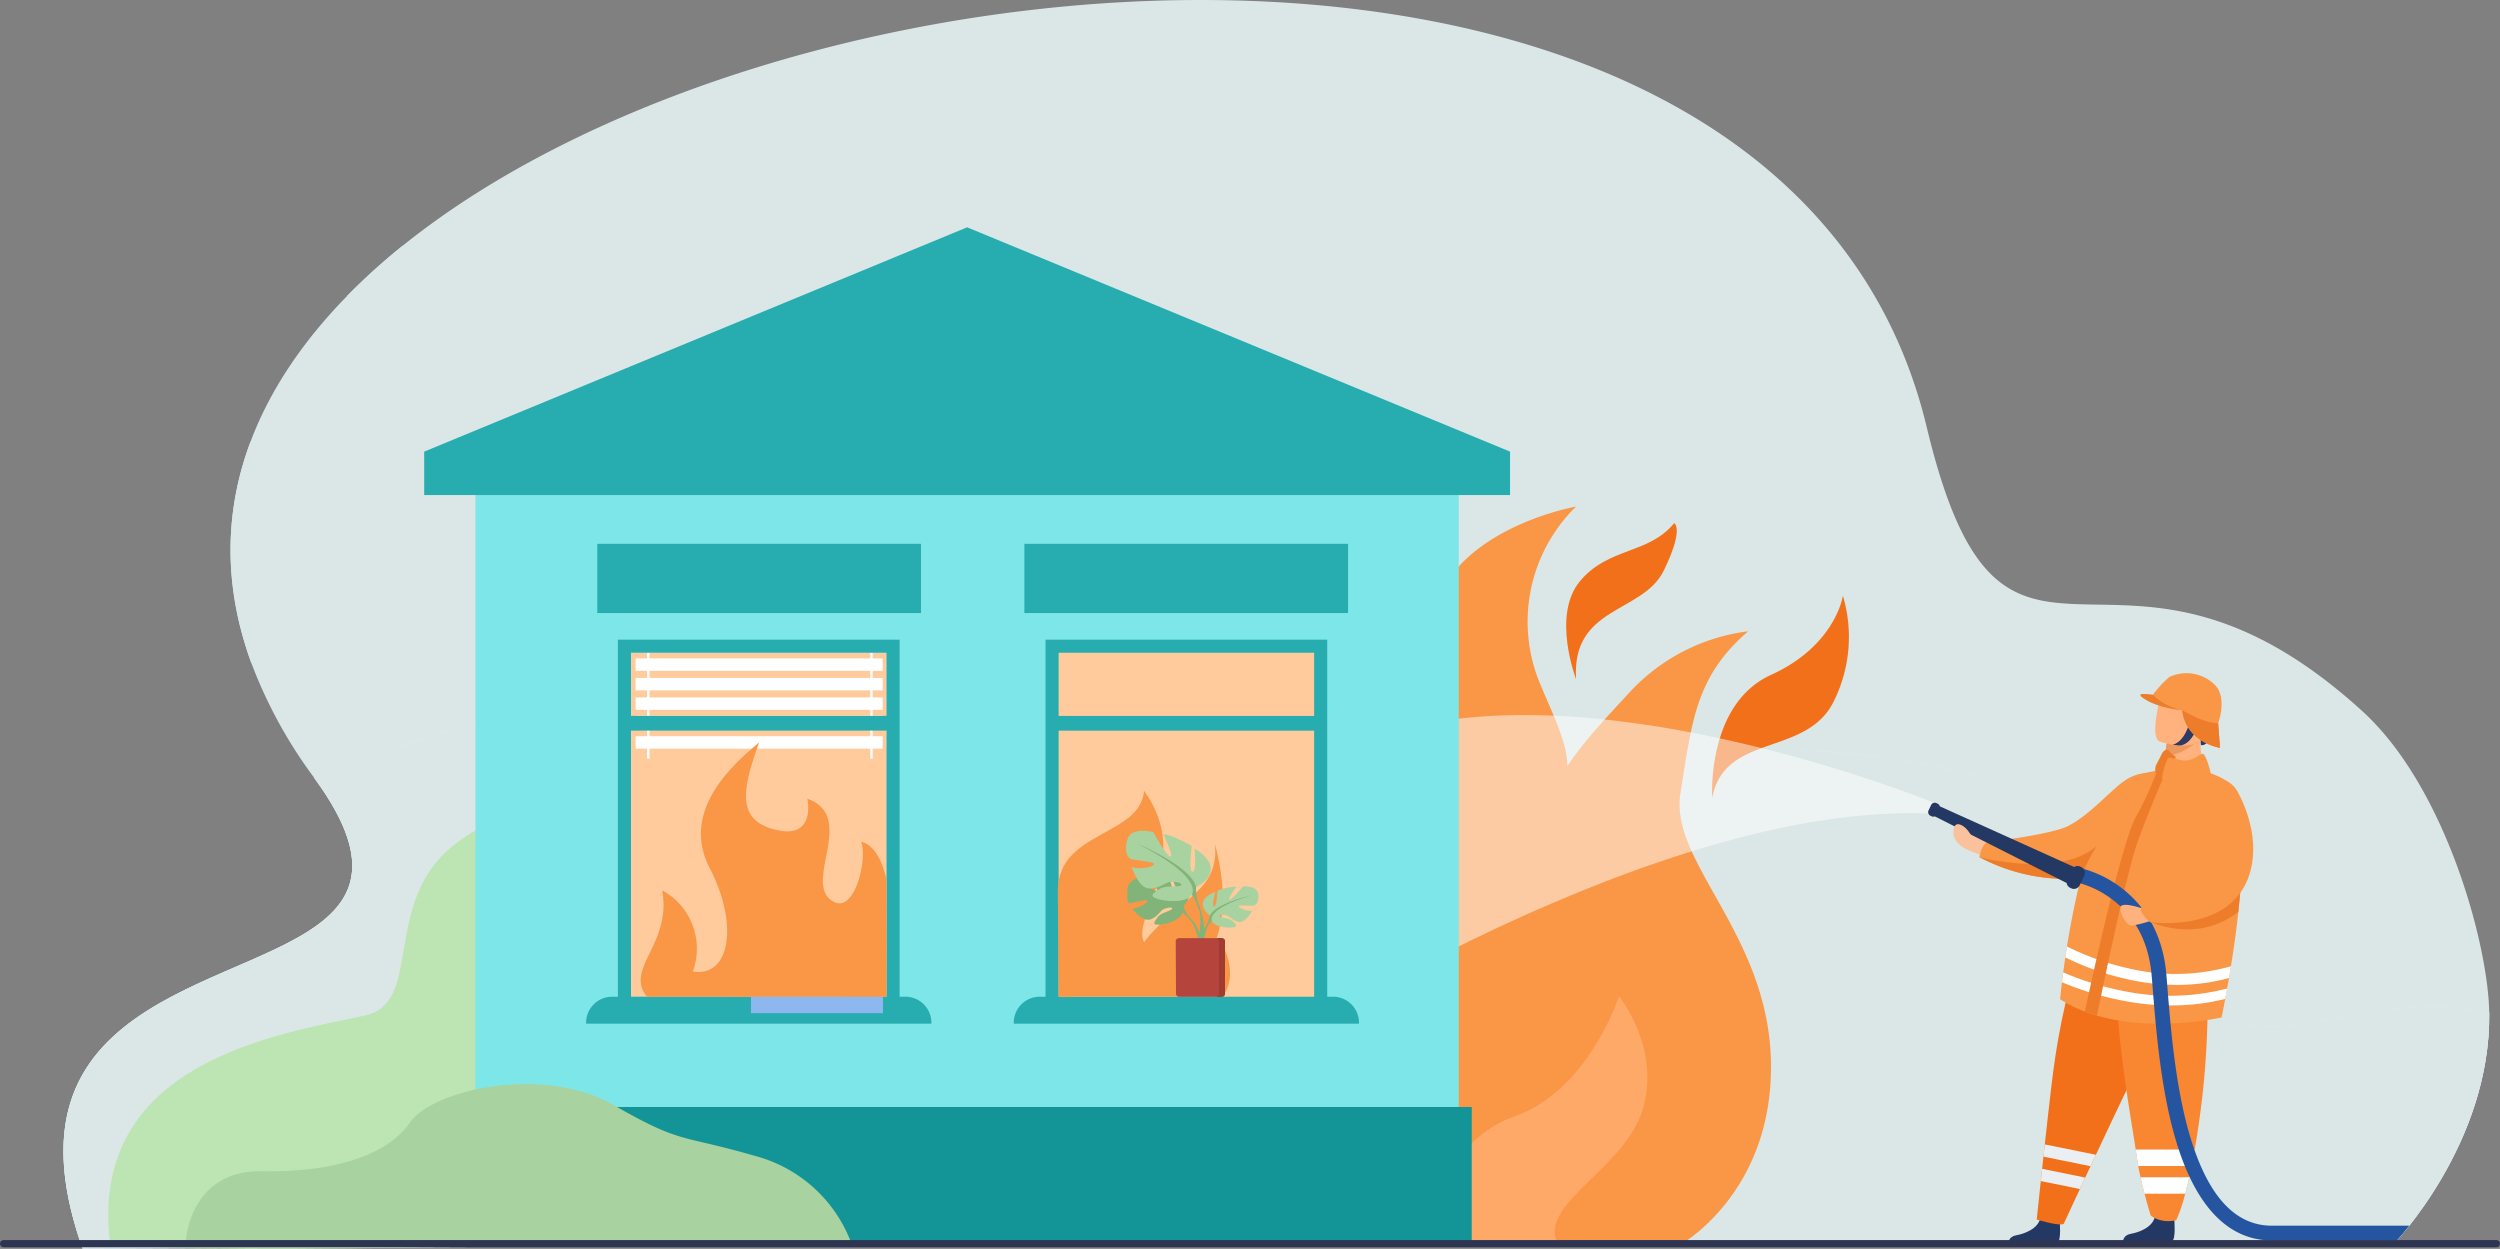 <svg xmlns="http://www.w3.org/2000/svg" width="420.499" height="210.06" viewBox="0 0 420.499 210.06">
  <rect x="0" y="0" width="420.499" height="210.06" fill="#808080" stroke="none"/>
  <g id="Sookshma_Udyam_Suraksha_Policy" data-name="Sookshma Udyam Suraksha Policy" transform="translate(-135.255 -271.494)">
    <g id="Group_24" data-name="Group 24" transform="translate(135.255 271.494)">
      <path id="Path_1" data-name="Path 1" d="M604.153,480.884l-166.821.036-36.515.009-12.074,0-36.445.009-136.726.568c-.089-.251-.176-.5-.26-.748-14.8-43.218,30.123-42.678,42.532-56.109,4.419-4.78,4.716-11.331-3.264-22.255-.038-.053-.077-.1-.115-.156A78.835,78.835,0,0,1,243.95,383c-4.8-13.144-4.468-25.634-.147-37.176,3.275-8.75,8.842-16.955,16.2-24.487a106.085,106.085,0,0,1,9.382-8.49c67.893-54.693,233.462-65.06,256.371,30.5,12.991,54.181,31.033,9.3,73.291,47.787,13.95,12.707,21.161,39.181,21.316,50.7C620.659,463.974,604.153,480.884,604.153,480.884Z" transform="translate(-201.679 -271.494)" fill="#dbe7e7"/>
      <path id="Path_2" data-name="Path 2" d="M576.421,570.99a51.4,51.4,0,0,1-2.473,9.412,93.7,93.7,0,0,1-10.723,20.349,49.7,49.7,0,0,0-2.69,4.441l-141.76,15.678c-4.8-13.144-4.468-25.634-.147-37.176L571.287,547.6a28,28,0,0,1,5.13,11.822A34.5,34.5,0,0,1,576.421,570.99Z" transform="translate(-376.505 -509.367)" fill="#dbe7e7"/>
      <path id="Path_3" data-name="Path 3" d="M604.153,1218.3l-166.821.036-36.515.009-12.074,0-36.445.009-136.726.568c-.089-.251-.176-.5-.26-.748-14.8-43.218,30.123-42.678,42.532-56.109,4.419-4.78,4.716-11.331-3.264-22.255-.038-.053-.077-.1-.115-.156,43.572-15.763,43.411-14.072,89.867-7.248,57.328,8.421,104.517,18.2,127.885,7.583s73.741-2.953,87.592,12.344,10.774,30.451,25.14,29.18c10.248-.906,23.107-5.3,35.412-2.263C620.659,1201.39,604.153,1218.3,604.153,1218.3Z" transform="translate(-201.679 -1008.91)" fill="#dfebfd"/>
      <path id="Path_4" data-name="Path 4" d="M604.153,1218.3l-166.821.036-36.515.009-12.074,0-36.445.009-136.726.568c-.089-.251-.176-.5-.26-.748-14.8-43.218,30.123-42.678,42.532-56.109,4.419-4.78,4.716-11.331-3.264-22.255-.038-.053-.077-.1-.115-.156,43.572-15.763,43.411-14.072,89.867-7.248,57.328,8.421,104.517,18.2,127.885,7.583s73.741-2.953,87.592,12.344,10.774,30.451,25.14,29.18c10.248-.906,23.107-5.3,35.412-2.263C620.659,1201.39,604.153,1218.3,604.153,1218.3Z" transform="translate(-201.679 -1008.91)" fill="#dbe7e7"/>
      <g id="Group_7" data-name="Group 7" transform="translate(209.691 85.205)">
        <g id="Group_1" data-name="Group 1" transform="translate(18.702)">
          <path id="Path_5" data-name="Path 5" d="M1807.754,1136.849a57.822,57.822,0,0,1-7.1-3.87q-.453-1.038-.836-2.042a34.623,34.623,0,0,1-2.224-9.125,29.816,29.816,0,0,1,4.977-6.378c11.768-11.527,23.359-8.454,21.826-28.178-.9-11.581,2.165-19.631,6.61-26.221,3.122-4.634,6.927-8.547,10.514-12.459a32.6,32.6,0,0,1,19.934-10.246c-8.944,7.684-9.456,15.369-11.388,27.153s14.968,23.822,15.222,45.6c.236,20.068-12.894,28.979-14.953,30.252l-27.9-.006A54.711,54.711,0,0,1,1807.754,1136.849Z" transform="translate(-1795.801 -1017.352)" fill="#f99746"/>
          <path id="Path_6" data-name="Path 6" d="M1874.433,1523.25c-2.6-.286,3.212-2.54-2.832-5.307,1.874-5.17,6.017-13.209,14.254-16.073,12.524-4.355,17.635-20.238,17.635-20.238s6.9,8.454,4.089,18.7c-2.788,10.162-17.526,16.058-14.5,22.74Z" transform="translate(-1859.563 -1399.27)" fill="#ffa969"/>
          <path id="Path_7" data-name="Path 7" d="M1786.456,990.428a34.633,34.633,0,0,0,2.223,9.125l10.266-7.562s15.242-12.807,15.416-17.419,5.031-36.119,5.031-36.119a30.608,30.608,0,0,0,.475-8.8c-.328-3.823-2.4-7.826-4.31-12.459a27.066,27.066,0,0,1,5.813-30.362s-31.484,5.467-23.365,30.551c.158,6.137-15.219,24.835-13.15,31.609C1795.7,984.469,1784.1,965.085,1786.456,990.428Z" transform="translate(-1784.667 -886.83)" fill="#f99746"/>
          <path id="Path_8" data-name="Path 8" d="M2214.947,1029.081s-1.016-15.711,9.885-20.664,12.094-13.32,12.094-13.32a24.318,24.318,0,0,1-1.533,17.761C2230.792,1022.25,2217.025,1018.124,2214.947,1029.081Z" transform="translate(-2155.344 -980.105)" fill="#f27019"/>
        </g>
        <path id="Path_9" data-name="Path 9" d="M1652,1149.477l.016-.077a148.053,148.053,0,0,1,31.951-8.536c35.452-4.763,81.195,13.967,81.195,13.967l-.751,1.828c-34.789-1.458-81.067,21.643-110.5,39.693C1648.572,1182.778,1648.514,1166.413,1652,1149.477Z" transform="translate(-1649.605 -1105.02)" fill="#fff" opacity="0.5"/>
        <path id="Path_10" data-name="Path 10" d="M2039.369,933.209s-4.155-10.726.648-16.489,11.526-4.482,15.848-9.765c0,0,1.761.8-1.761,8S2038.561,920.882,2039.369,933.209Z" transform="translate(-1983.961 -904.168)" fill="#f27019"/>
        <g id="Group_6" data-name="Group 6" transform="translate(114.625 28.024)">
          <path id="Path_11" data-name="Path 11" d="M2517.624,1284.211s-3.192-.84-4-2.053c-.62-.928,2.17-2.15,2.17-2.15l3.13,1.948Z" transform="translate(-2508.529 -1253.589)" fill="#f9c29d"/>
          <g id="Group_2" data-name="Group 2" transform="translate(38.193 0.996)">
            <path id="Path_12" data-name="Path 12" d="M2764.13,1160.78s-5.274,2.251-9.069.224c0,0,0-.62,1.329-1.772.016-.837.042-1.561.094-2.169a19.854,19.854,0,0,1,.242-2.188l3.108-1.606,2.951-1.542C2761.488,1157.4,2764.13,1160.78,2764.13,1160.78Z" transform="translate(-2754.807 -1144.067)" fill="#ffb27d"/>
            <path id="Path_13" data-name="Path 13" d="M2771.268,1163.515a9.446,9.446,0,0,1-5.929,3.141,19.854,19.854,0,0,1,.242-2.188l3.108-1.606Z" transform="translate(-2763.662 -1153.66)" fill="#ed985f"/>
            <path id="Path_14" data-name="Path 14" d="M2753.931,1106.887s6.469,2.373,7.883-1.613,3.2-6.363-.869-8.047-5.417-.445-6.218.77S2752.285,1106.167,2753.931,1106.887Z" transform="translate(-2753.225 -1096.408)" fill="#ffb27d"/>
            <path id="Path_15" data-name="Path 15" d="M2810.055,1112.081c-1.214.324-1,6.045-1.356,6.813a4.817,4.817,0,0,0-.179,2.11c.7.135,1.3-.524,1.527-1.658C2810.338,1117.9,2810.925,1111.849,2810.055,1112.081Z" transform="translate(-2800.826 -1109.905)" fill="#2c3a64"/>
          </g>
          <path id="Path_16" data-name="Path 16" d="M2539.52,1224.893h0a31.3,31.3,0,0,0,17.068,3.578c.615-.056,1.239-.134,1.868-.238,13.444-2.205,10.579-17.334,10.579-17.334a6.64,6.64,0,0,0-4.7.9c-2.43,1.473-6.1,5.977-9.935,7.886-2.922,1.455-13.54,2.691-13.54,2.691C2539.839,1222.885,2539.52,1224.893,2539.52,1224.893Z" transform="translate(-2530.918 -1193.957)" fill="#f99746"/>
          <path id="Path_17" data-name="Path 17" d="M2583.622,1747.3s.284,3.217-.358,3.557l-8.254.036s-.007-1.005,1.318-1.237,3.648-1.066,4.03-2.893S2583.622,1747.3,2583.622,1747.3Z" transform="translate(-2561.493 -1655.118)" fill="#233862"/>
          <path id="Path_18" data-name="Path 18" d="M2609.24,1490.158s3.781,1.173,4.543.722c0,0,1.12-2.418,2.721-5.855l.9-1.924c.288-.618.587-1.257.892-1.911.3-.63.6-1.274.9-1.925,3.611-7.7,7.8-16.518,8.361-17.231,1.663-2.1,3.8-14.1,3.8-14.1l-16.138,1.682s-2.047,5.975-3.441,17.535c-.34,2.818-.77,6.646-1.179,10.37-.076.694-.152,1.383-.225,2.062-.077.7-.152,1.381-.223,2.045-.078.714-.152,1.4-.223,2.063C2609.527,1487.427,2609.24,1490.158,2609.24,1490.158Z" transform="translate(-2590.984 -1398.262)" fill="#f27019"/>
          <path id="Path_19" data-name="Path 19" d="M2722.807,1745.516s.284,3.218-.358,3.557l-8.254.036s-.007-1.005,1.318-1.237,3.648-1.066,4.031-2.893S2722.807,1745.516,2722.807,1745.516Z" transform="translate(-2681.406 -1653.578)" fill="#233862"/>
          <path id="Path_20" data-name="Path 20" d="M2707.778,1431.471c.311,3.91.839,8.019,1.385,11.752.582,3.984,1.183,7.541,1.563,9.973.1.661.19,1.237.256,1.718.046.337.1.689.167,1.052.107.61.238,1.247.382,1.888.208.948.444,1.9.674,2.77.535,2.045,1.026,3.636,1.026,3.636a3.008,3.008,0,0,0,.732.481,5.245,5.245,0,0,0,3.048.43h0c.172-.023.347-.053.53-.091a25.62,25.62,0,0,0,1.5-4.455c.215-.8.443-1.718.681-2.77q.2-.88.4-1.888.257-1.278.522-2.77c.411-2.332.823-5.071,1.208-8.268.578-4.806.842-9.482.941-13.525.182-7.425-.192-12.71-.192-12.71l-12.836.783a21.661,21.661,0,0,0-1.354,4.075A25.721,25.721,0,0,0,2707.778,1431.471Z" transform="translate(-2675.813 -1373.07)" fill="#f98732"/>
          <path id="Path_21" data-name="Path 21" d="M2637.657,1243.748c10.564,6.844,27.168,3.069,27.168,3.069q.322-1.588.609-3.122c.079-.428.159-.854.235-1.275.03-.159.058-.317.086-.476.046-.253.093-.505.135-.755q.089-.505.175-1.006.174-1,.329-1.977c.532-3.292.942-6.355,1.247-9.173q.2-1.876.344-3.608c.043-.519.079-1,.111-1.457.043-.606.079-1.2.11-1.776q.112-1.982.139-3.727a52.537,52.537,0,0,0-.315-7.322c-.245-1.908-.466-2.627-1.622-3.633a14.154,14.154,0,0,0-6.474-2.479c-3.733-.471-9.148.927-9.148.927-6.705,2.47-10.313,18.55-11.969,28.922-.1.636-.195,1.25-.282,1.839-.114.775-.217,1.5-.307,2.181-.015.114-.031.225-.046.335-.04.3-.076.583-.111.855s-.068.545-.1.8C2637.754,1242.675,2637.657,1243.748,2637.657,1243.748Z" transform="translate(-2615.467 -1188.911)" fill="#f99746"/>
          <path id="Path_22" data-name="Path 22" d="M2756.684,1183.583a.337.337,0,0,0-.143-.537,3.957,3.957,0,0,1-.992-.917.267.267,0,0,0-.271-.089,1.105,1.105,0,0,0-.731.536c-.254.508-.936,1.8-.936,1.8a2,2,0,0,0,1.633,3C2758.078,1187.927,2756.684,1183.583,2756.684,1183.583Z" transform="translate(-2715.147 -1169.18)" fill="#ed7d2b"/>
          <path id="Path_23" data-name="Path 23" d="M2769.838,1190.417c-.078-.617-.822-3.194-1.306-3.272s-1.745,1.476-3.666,1.071-2.055-.632-2.3-.17-1.269,3.248-.731,3.714S2770.26,1193.745,2769.838,1190.417Z" transform="translate(-2722.321 -1173.583)" fill="#f99746"/>
          <path id="Path_24" data-name="Path 24" d="M2539.544,1300.815a31.3,31.3,0,0,0,17.068,3.578,26.561,26.561,0,0,1,2.722-5.478C2553.113,1304.36,2539.78,1300.876,2539.544,1300.815Z" transform="translate(-2530.939 -1269.878)" fill="#ed7d2b"/>
          <path id="Path_25" data-name="Path 25" d="M2779.6,1122.658s-.808,6.944-3.995,7.368c0,0-.79-.047-1.27-.135,0,0,3.093-.387,3.338-7.428Z" transform="translate(-2733.222 -1117.86)" fill="#2c3a64"/>
          <g id="Group_3" data-name="Group 3" transform="translate(35.699)">
            <path id="Path_26" data-name="Path 26" d="M2749.334,1093.282s.864.786.981.853,2.569,1,2.569,1l1.541.321c.59,5.407,6.348,6.329,6.348,6.329l-.312-4.151s1.661-4.441-.687-6.579a6.8,6.8,0,0,0-7.533-1.2,19.838,19.838,0,0,0-2.771,2.987Z" transform="translate(-2747.378 -1089.214)" fill="#f99746"/>
            <path id="Path_27" data-name="Path 27" d="M2742.258,1117.212s-4.673-.381-6.966-2.355a.214.214,0,0,1,.115-.382,9.694,9.694,0,0,1,1.9.119A9.776,9.776,0,0,0,2742.258,1117.212Z" transform="translate(-2735.211 -1110.969)" fill="#ed7d2b"/>
            <path id="Path_28" data-name="Path 28" d="M2786.1,1134.305c.59,5.407,6.348,6.329,6.348,6.329l-.312-4.151S2790.21,1136.687,2786.1,1134.305Z" transform="translate(-2779.055 -1128.061)" fill="#ed7d2b"/>
          </g>
          <path id="Path_29" data-name="Path 29" d="M2729.53,1667.864c.1.661.19,1.237.256,1.718.046.337.1.689.167,1.052h8.979q.257-1.279.522-2.771Z" transform="translate(-2694.618 -1587.739)" fill="#fff"/>
          <path id="Path_30" data-name="Path 30" d="M2735.34,1701.508c.208.948.444,1.9.674,2.77h6.839c.215-.8.443-1.718.681-2.77Z" transform="translate(-2699.624 -1616.724)" fill="#fff"/>
          <path id="Path_31" data-name="Path 31" d="M2617.447,1663.664l7.918,1.607c.3-.63.6-1.274.9-1.925l-8.595-1.744C2617.6,1662.3,2617.52,1662.985,2617.447,1663.664Z" transform="translate(-2598.055 -1582.344)" fill="#ebeef2"/>
          <path id="Path_32" data-name="Path 32" d="M2614.227,1693.323l6.573,1.335.9-1.924-7.249-1.474C2614.372,1691.974,2614.3,1692.664,2614.227,1693.323Z" transform="translate(-2595.281 -1607.895)" fill="#ebeef2"/>
          <g id="Group_4" data-name="Group 4" transform="translate(22.506 50.324)">
            <path id="Path_33" data-name="Path 33" d="M2639.935,1454.3A50.594,50.594,0,0,0,2650,1457.37a42.361,42.361,0,0,0,8.3.839,37.365,37.365,0,0,0,9.1-1.1c.079-.428.159-.854.235-1.275.03-.159.058-.317.086-.476a38.2,38.2,0,0,1-17.529.4,48.91,48.91,0,0,1-10.045-3.107c-.04.3-.076.583-.111.855S2639.965,1454.048,2639.935,1454.3Z" transform="translate(-2639.935 -1452.647)" fill="#fff"/>
          </g>
          <g id="Group_5" data-name="Group 5" transform="translate(23.068 45.97)">
            <path id="Path_34" data-name="Path 34" d="M2643.992,1423.038a46.106,46.106,0,0,0,10.46,3.672,37.635,37.635,0,0,0,8.3.95,33.262,33.262,0,0,0,8.77-1.158q.174-1,.329-1.977a34,34,0,0,1-17.21.355,44.623,44.623,0,0,1-10.368-3.681C2644.173,1421.835,2644.079,1422.449,2643.992,1423.038Z" transform="translate(-2643.992 -1421.199)" fill="#fff"/>
          </g>
          <path id="Path_35" data-name="Path 35" d="M2680.8,1211.444s-2.247,5.094-4.23,10.628-6.773,29.013-6.773,29.013l-2.035-.675s5.835-27.594,8.561-32.715a51.134,51.134,0,0,0,3.456-7.448Z" transform="translate(-2641.406 -1193.488)" fill="#ed7d2b"/>
          <path id="Path_36" data-name="Path 36" d="M2712.49,1385.546c-6.993,0-22.512-.005-23.018,0l-.082,0c-6.21,0-10.667-4.982-13.625-14.552-2.593-8.39-3.41-18.675-4.007-26.185l-.111-1.37c-.65-8.076-4.639-12.578-7.871-14.933a18.709,18.709,0,0,0-6.986-3.2l-.221,1.218-.224,1.22h0a16.576,16.576,0,0,1,6.053,2.829c4.039,2.981,6.318,7.377,6.778,13.066l.109,1.367c.605,7.626,1.436,18.07,4.109,26.721,3.277,10.6,8.657,16.3,15.991,16.3h.1c.457,0,13.344,0,20.928,0C2710.9,1387.479,2711.624,1386.642,2712.49,1385.546Z" transform="translate(-2631.568 -1292.614)" fill="#2555a1"/>
          <path id="Path_37" data-name="Path 37" d="M2747.2,1338.164c7.108,2.673,12.023.449,14.816-1.759q.2-1.876.344-3.608c.043-.519.079-1,.111-1.457.043-.606.079-1.2.11-1.776Z" transform="translate(-2709.84 -1296.283)" fill="#ed7d2b"/>
          <path id="Path_38" data-name="Path 38" d="M2715.112,1371.435s-4.021-1.484-4.263-.434,1.055,3.091,1.854,3.119a17.142,17.142,0,0,0,3.335-.854Z" transform="translate(-2678.498 -1331.659)" fill="#ffb27d"/>
          <path id="Path_39" data-name="Path 39" d="M2737.474,1252.43s13.569,1.984,16.7-8.093c2.164-6.965-2.05-13.894-2.05-13.894s-7.443-1.472-7.673,1.285c-.236,2.831,2.856,5.336,1.463,8.675-2.8,6.7-9.888,9.469-9.888,9.469C2735.407,1250.834,2737.474,1252.43,2737.474,1252.43Z" transform="translate(-2700.115 -1210.548)" fill="#f99746"/>
          <path id="Path_40" data-name="Path 40" d="M2477.42,1248.309a.664.664,0,0,1,.045-.44l.436-.913a.674.674,0,0,1,.9-.316l.2.094a.668.668,0,0,1,.358.444l22.6,10.211a1.059,1.059,0,0,1,1.029-.067l.178.085a1.062,1.062,0,0,1,.5,1.412l-.788,1.649a1.062,1.062,0,0,1-1.412.5l-.179-.085a1.06,1.06,0,0,1-.589-.8l-22.171-11.21a.668.668,0,0,1-.541-.014l-.2-.094a.668.668,0,0,1-.359-.447l-.006,0Z" transform="translate(-2477.402 -1224.785)" fill="#233862"/>
          <path id="Path_41" data-name="Path 41" d="M2511.821,1276.448c-.012-.2-.834-2.767-2.336-3.573s-1.477,1.027-1.416,1.655a3.154,3.154,0,0,0,1.7,2C2510.506,1276.77,2511.854,1276.962,2511.821,1276.448Z" transform="translate(-2503.805 -1247.27)" fill="#f9c29d"/>
        </g>
      </g>
      <path id="Path_42" data-name="Path 42" d="M353.75,1247.922s-17.39-2.868-29.195,6.829-4.83,26.264-14.577,28.408c-14.052,3.092-46.373,7.527-43,37.911.341,3.073,98.647,0,98.647,0l-4.216-65.453Z" transform="translate(-248.528 -1112.375)" fill="#bde5b3"/>
      <path id="Path_43" data-name="Path 43" d="M612.183,514.79l-55.738,16.15a106.079,106.079,0,0,1,9.382-8.49Z" transform="translate(-498.123 -481.101)" fill="#dbe7e7"/>
      <path id="Path_44" data-name="Path 44" d="M870.575,601.281a3.187,3.187,0,1,1,3.187,3.187A3.187,3.187,0,0,1,870.575,601.281Z" transform="translate(-768.756 -552.87)" fill="#dbe7e7"/>
      <g id="Group_15" data-name="Group 15" transform="translate(71.35 38.232)">
        <rect id="Rectangle_2" data-name="Rectangle 2" width="165.388" height="120.677" transform="translate(8.626 41.384)" fill="#7de6e8"/>
        <path id="Path_45" data-name="Path 45" d="M833.171,592.636H650.531v-7.307l91.32-37.73,91.32,37.73Z" transform="translate(-650.531 -547.599)" fill="#27adb0"/>
        <g id="Group_9" data-name="Group 9" transform="translate(99.163 69.359)">
          <g id="Group_8" data-name="Group 8" transform="translate(7.412 1.122)">
            <rect id="Rectangle_3" data-name="Rectangle 3" width="45.178" height="60.055" fill="#ffcb9c"/>
          </g>
          <path id="Path_46" data-name="Path 46" d="M1420.359,1108.554h-.968V1048.5h-47.383v60.055h-.968a4.377,4.377,0,0,0-4.377,4.377v.152h58.073v-.152A4.377,4.377,0,0,0,1420.359,1108.554Zm-46.147-57.851h42.975v10.621h-42.975Zm0,13.1h42.975v44.751h-42.975Z" transform="translate(-1366.664 -1048.499)" fill="#27adb0"/>
        </g>
        <rect id="Rectangle_4" data-name="Rectangle 4" width="169.752" height="23.233" transform="translate(6.444 147.963)" fill="#139598"/>
        <g id="Group_14" data-name="Group 14" transform="translate(27.236 69.359)">
          <g id="Group_13" data-name="Group 13">
            <g id="Group_12" data-name="Group 12" transform="translate(6.42 1.122)">
              <rect id="Rectangle_5" data-name="Rectangle 5" width="45.179" height="60.055" fill="#fff" opacity="0.5"/>
              <rect id="Rectangle_6" data-name="Rectangle 6" width="42.975" height="57.851" transform="translate(1.145 1.102)" fill="#ffcb9c"/>
              <g id="Group_11" data-name="Group 11" transform="translate(1.908 1.048)">
                <g id="Group_10" data-name="Group 10" transform="translate(0 0.984)">
                  <rect id="Rectangle_7" data-name="Rectangle 7" width="41.549" height="2.089" fill="#fff"/>
                  <rect id="Rectangle_8" data-name="Rectangle 8" width="41.549" height="2.09" transform="translate(0 3.282)" fill="#fff"/>
                  <rect id="Rectangle_9" data-name="Rectangle 9" width="41.549" height="2.089" transform="translate(0 6.563)" fill="#fff"/>
                  <rect id="Rectangle_10" data-name="Rectangle 10" width="41.549" height="2.089" transform="translate(0 9.637)" fill="#fff"/>
                  <rect id="Rectangle_11" data-name="Rectangle 11" width="41.549" height="2.089" transform="translate(0 13.092)" fill="#fff"/>
                </g>
                <rect id="Rectangle_12" data-name="Rectangle 12" width="0.402" height="17.861" transform="translate(1.929)" fill="#fff"/>
                <rect id="Rectangle_13" data-name="Rectangle 13" width="0.402" height="17.861" transform="translate(39.459)" fill="#fff"/>
              </g>
            </g>
            <path id="Path_47" data-name="Path 47" d="M900.92,1108.554h-.968V1048.5H852.569v60.055H851.6a4.377,4.377,0,0,0-4.377,4.377v.152H905.3v-.152A4.377,4.377,0,0,0,900.92,1108.554ZM854.773,1050.7h42.975v10.621H854.773Zm0,13.1h42.975v44.751H854.773Z" transform="translate(-847.224 -1048.499)" fill="#27adb0"/>
          </g>
        </g>
        <rect id="Rectangle_14" data-name="Rectangle 14" width="54.444" height="11.642" transform="translate(29.116 53.241)" fill="#27adb0"/>
        <rect id="Rectangle_15" data-name="Rectangle 15" width="54.444" height="11.642" transform="translate(100.95 53.241)" fill="#27adb0"/>
      </g>
      <path id="Path_48" data-name="Path 48" d="M473.129,1615.619a23.767,23.767,0,0,0-16.213-15.1c-13.068-3.794-12.225-1.9-24.028-8.642s-30.351-2.529-34.145,2.951-12.646,8.431-24.871,8.22-12.843,11.695-12.843,11.695Z" transform="translate(-329.765 -1406.051)" fill="#a8d29f"/>
      <path id="Path_49" data-name="Path 49" d="M555.157,1779.068h-419.3a.6.6,0,0,1-.6-.6h0a.6.6,0,0,1,.6-.6h419.3a.6.6,0,0,1,.6.6h0A.6.6,0,0,1,555.157,1779.068Z" transform="translate(-135.255 -1569.284)" fill="#2e3552"/>
      <path id="Path_50" data-name="Path 50" d="M914.6,1216.135c-3.9-4.643,4.2-8.917,2.535-17.892a11.153,11.153,0,0,1,5.152,13.649c6.271,1.053,7.751-7.944,2.857-17.361s3.427-17.119,8.3-21.161c-2.81,7.8-3.963,13.1,2.844,14.706s5.259-5.247,5.259-5.247c8.194,2.908-.321,13.518,3.833,16.936s6.424-7.419,5.178-9.7c3.323.692,4.308,6.463,4.308,6.463l.016,19.63Z" transform="translate(-805.757 -1048.488)" fill="#f99746"/>
      <path id="Path_51" data-name="Path 51" d="M1420.19,1248.895c.11-10.05,13.818-9.01,14.511-16.731,8.308,11.527-2.216,21.228,0,25.447,5.816-7.551,12.739-8.381,11.908-16.551,4.985,18.555-5.712,23.044-4.795,23.223,6.594-1.372,6.5-5.314,6.5-5.314,2.171,5.216-.506,7.8-.506,7.8l-27.482.018Z" transform="translate(-1242.266 -1099.14)" fill="#f99746"/>
      <rect id="Rectangle_16" data-name="Rectangle 16" width="22.187" height="2.744" transform="translate(126.324 167.666)" fill="#8fb7ef"/>
      <g id="Group_23" data-name="Group 23" transform="translate(189.366 139.736)">
        <g id="Group_22" data-name="Group 22">
          <g id="Group_17" data-name="Group 17" transform="translate(0.243 7.629)">
            <path id="Path_53" data-name="Path 53" d="M1514.019,1340.777s2.092-2.063.422-3.625a5.089,5.089,0,0,0-2.31-.925s1.3,2.657.787,2.867-1.231-3.064-1.231-3.064-2.948-.538-3.942-.158c0,0,2.366,2.292,1.821,2.371s-3.118-2.192-3.118-2.192-1.874.4-1.869,2.1-.016,2.141.407,2.131,2.952-.739,2.976-.392-1.545,1.345-2.582,1.311c0,0,1.77,2.314,3.117,1.8s1.541-1.486,2.38-1.788,1.528-.243,1.163.106-1.858.591-2.388,1.37-.991,1.3.366,1.206,3.62-.887,3.81-2Z" transform="translate(-1504.579 -1335.736)" fill="#82b378"/>
            <g id="Group_16" data-name="Group 16" transform="translate(0.424 2.412)">
              <path id="Path_54" data-name="Path 54" d="M1507.643,1353.158s7.537.341,9.016,2.629a5.45,5.45,0,0,0,1.32,2.225l.136.495s-1.187-1.482-1.645-1.6C1516.469,1356.9,1517.42,1354.3,1507.643,1353.158Z" transform="translate(-1507.643 -1353.158)" fill="#82b378"/>
              <path id="Path_55" data-name="Path 55" d="M1579.732,1386.824a4.734,4.734,0,0,1,1.446,3.468h-.295a7.652,7.652,0,0,0-1.189-3.186C1578.835,1386.168,1579.732,1386.824,1579.732,1386.824Z" transform="translate(-1569.396 -1381.97)" fill="#82b378"/>
            </g>
          </g>
          <g id="Group_19" data-name="Group 19" transform="translate(12.784 15.475)">
            <g id="Group_18" data-name="Group 18">
              <path id="Path_56" data-name="Path 56" d="M1596.028,1392.69a4.711,4.711,0,0,0-.782,3.656l.289-.052a7.615,7.615,0,0,1,.582-3.333C1596.785,1391.885,1596.028,1392.69,1596.028,1392.69Z" transform="translate(-1595.145 -1392.401)" fill="#82b378"/>
            </g>
          </g>
          <g id="Group_21" data-name="Group 21">
            <path id="Path_57" data-name="Path 57" d="M1514.635,1290.109s3.508-1.6,2.158-4.273a6.678,6.678,0,0,0-2.426-2.183s.4,3.857-.326,3.887-.131-4.33-.131-4.33-3.387-1.994-4.783-1.976c0,0,1.878,3.892,1.171,3.742s-2.849-4.108-2.849-4.108-3.562-.974-4.323,1.122.088,3.247.612,3.426,3.969.423,3.842.862-2.51.959-3.772.448c0,0,1.134,3.649,3.025,3.628s2.57-1.134,3.739-1.126,1.992.392,1.385.656-2.555-.111-3.56.608-1.806,1.146-.093,1.65,4.858.543,5.6-.745Z" transform="translate(-1502.821 -1280.642)" fill="#a8d29f"/>
            <g id="Group_20" data-name="Group 20" transform="translate(1.9 2.157)">
              <path id="Path_58" data-name="Path 58" d="M1516.541,1296.217s9.126,3.825,9.914,7.31a7.152,7.152,0,0,0,.62,3.336l-.056.67s-.792-2.361-1.3-2.719C1525.717,1304.815,1528.064,1302.043,1516.541,1296.217Z" transform="translate(-1516.541 -1296.217)" fill="#82b378"/>
              <path id="Path_59" data-name="Path 59" d="M1597.589,1353.066s-2-1.4-.848-2.9a4.219,4.219,0,0,1,1.759-1.077s-.691,2.351-.245,2.452.581-2.675.581-2.675a9.976,9.976,0,0,1,3.2-.676s-1.615,2.2-1.159,2.19,2.244-2.224,2.244-2.224,2.325-.194,2.556,1.2-.429,2.007-.775,2.057-2.514-.195-2.486.093,1.448.885,2.291.713c0,0-1.125,2.136-2.3,1.905s-1.466-1-2.193-1.131-1.283.014-.936.248,1.6.225,2.141.788.99.92-.132,1.036-3.081-.223-3.391-1.108Z" transform="translate(-1585.329 -1340.954)" fill="#a8d29f"/>
              <path id="Path_60" data-name="Path 60" d="M1607.028,1359.144s-6.111,1.324-7,3.4a10.427,10.427,0,0,1-.77,2l-.042.423s.764-1.375,1.122-1.539C1600.336,1363.427,1599.2,1361.435,1607.028,1359.144Z" transform="translate(-1587.766 -1350.431)" fill="#82b378"/>
              <path id="Path_61" data-name="Path 61" d="M1590.019,1370.286s1.4,3.542.351,6.147l-.5-1.354s.609-2.915-.024-4.46S1590.019,1370.286,1590.019,1370.286Z" transform="translate(-1579.485 -1359.64)" fill="#82b378"/>
            </g>
          </g>
        </g>
        <path id="Path_62" data-name="Path 62" d="M1571.167,1420.958h-7.172a.533.533,0,0,1-.533-.53l-.046-8.8a.533.533,0,0,1,.533-.536h7.218a.533.533,0,0,1,.533.533v8.8A.533.533,0,0,1,1571.167,1420.958Z" transform="translate(-1555.025 -1393.029)" fill="#b5453c"/>
        <path id="Path_63" data-name="Path 63" d="M1613.1,1411.092h-1.011a.533.533,0,0,1,.533.533v8.8a.533.533,0,0,1-.533.533h1.011a.533.533,0,0,0,.533-.533v-8.8A.533.533,0,0,0,1613.1,1411.092Z" transform="translate(-1596.96 -1393.029)" fill="#a13a31"/>
      </g>
    </g>
  </g>
</svg>
